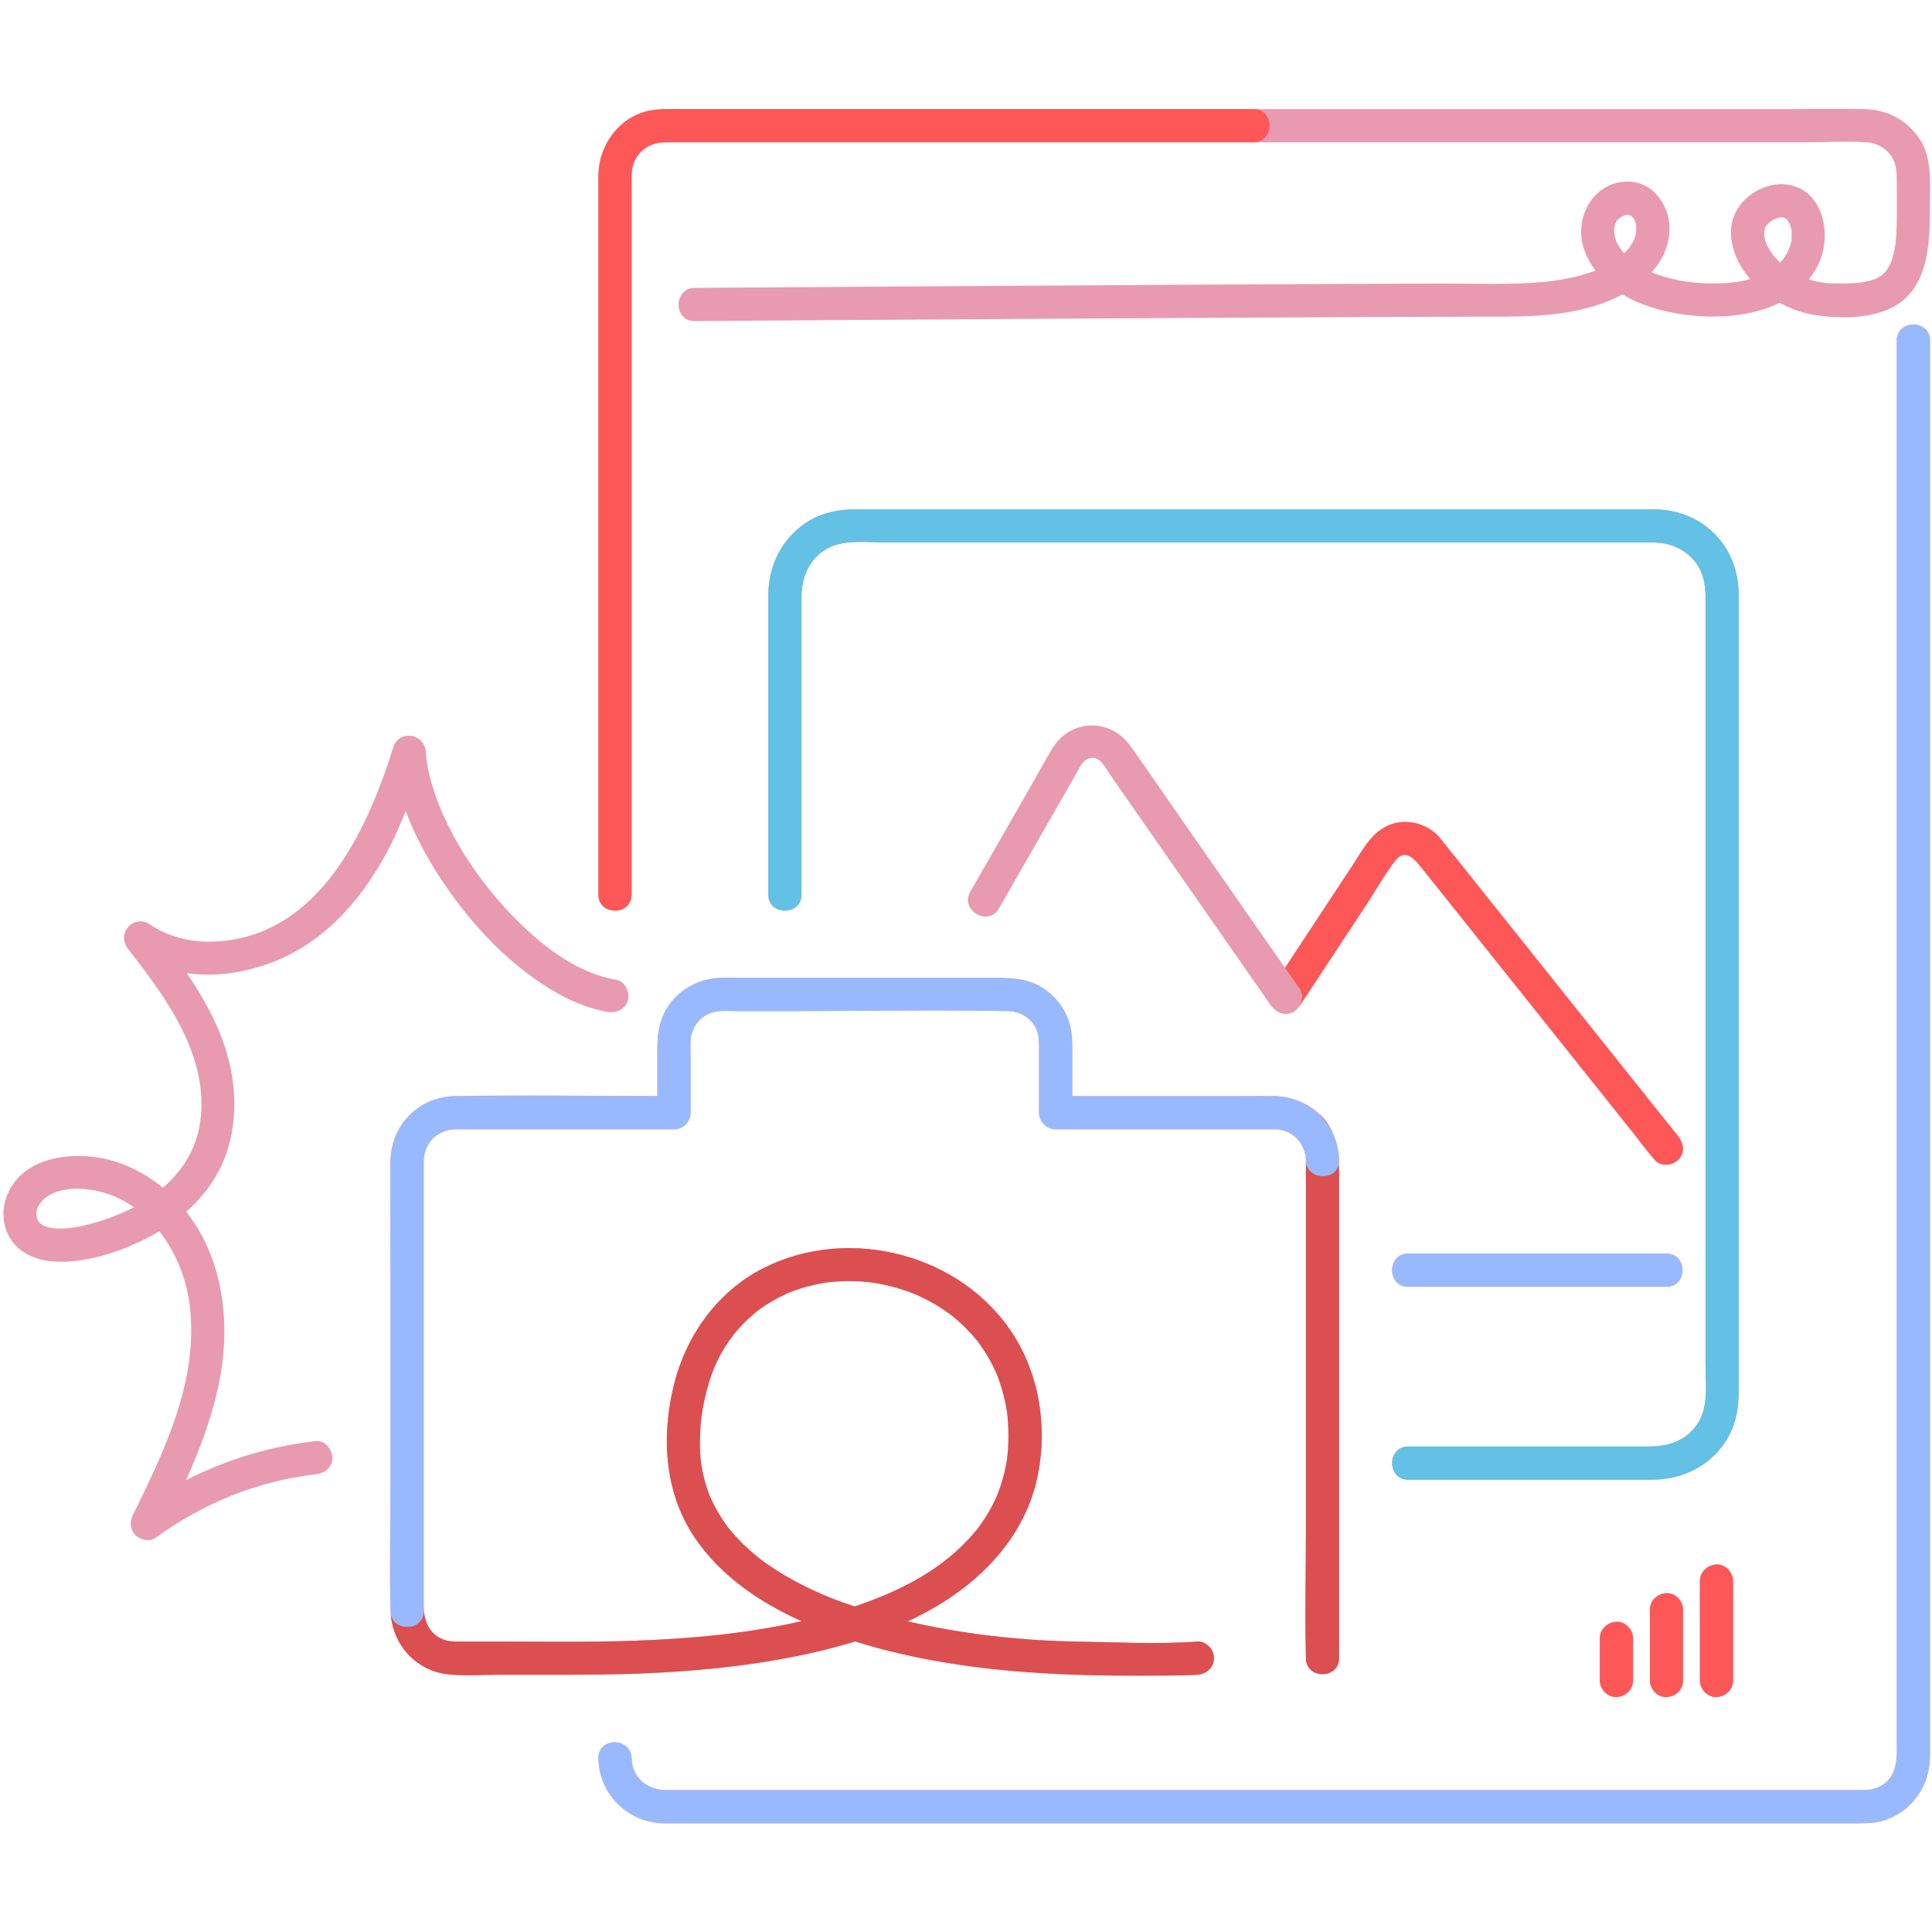 <svg xmlns="http://www.w3.org/2000/svg" xmlns:xlink="http://www.w3.org/1999/xlink" width="1080" viewBox="0 0 810 810" height="1080" preserveAspectRatio="xMidYMid meet"><defs><clipPath id="2e4f182f6f"><path d="M 1 45.559 L 810 45.559 L 810 764.809 L 1 764.809 Z M 1 45.559 " clip-rule="nonzero"></path></clipPath><clipPath id="fc08882813"><path d="M 163 136 L 810 136 L 810 764.809 L 163 764.809 Z M 163 136 " clip-rule="nonzero"></path></clipPath><clipPath id="69ea725a4e"><path d="M 250 45.559 L 727 45.559 L 727 712 L 250 712 Z M 250 45.559 " clip-rule="nonzero"></path></clipPath></defs><g clip-path="url(#2e4f182f6f)"><path fill="#e89ab0" d="M 358.488 688.176 C 370.852 692.066 383.535 694.926 396.336 697.051 C 427.09 702.152 458.059 702.777 489.172 702.484 C 493.441 702.441 497.738 702.457 502 702.148 C 505.75 701.875 508.957 699.145 508.957 695.188 C 508.957 691.637 505.766 687.957 502 688.23 C 485.117 689.461 467.961 688.477 451.07 688.23 C 442.527 688.105 433.996 687.617 425.484 686.852 C 421.785 686.516 418.086 686.129 414.398 685.688 C 413.363 685.566 412.328 685.438 411.293 685.305 C 410.836 685.246 410.383 685.188 409.926 685.129 C 407.562 684.801 405.203 684.457 402.848 684.086 C 395.367 682.906 387.93 681.477 380.555 679.762 C 387.418 676.566 394.02 672.875 400.207 668.547 C 416.484 657.156 429.484 641.352 434.352 621.797 C 439.465 601.254 436.496 578.109 425.184 560.094 C 403.668 525.82 356.207 513.512 320.289 531.547 C 300.961 541.25 287.746 559.727 282.562 580.492 C 277.207 601.961 278.5 625.488 291.02 644.285 C 301.844 660.539 318.461 671.797 336.066 679.695 C 313.098 684.93 289.379 687.07 265.914 687.883 C 245.875 688.574 225.777 688.23 205.727 688.23 C 201.805 688.23 197.883 688.23 193.961 688.23 C 191.234 688.23 188.539 688.398 185.941 687.41 C 179.797 685.07 177.648 679.355 177.648 673.301 C 177.648 660.062 177.648 646.824 177.648 633.586 C 177.648 613.926 177.648 594.266 177.648 574.605 C 177.648 566.656 177.648 558.707 177.648 550.758 C 177.648 530.676 177.648 510.598 177.648 490.516 C 177.648 489.188 177.625 487.855 177.648 486.527 C 177.664 485.621 177.781 484.762 177.945 483.93 C 178.02 483.578 178.137 483.242 178.238 482.898 C 178.363 482.457 178.492 482.02 178.664 481.598 C 178.805 481.246 178.973 480.914 179.141 480.578 C 179.379 480.105 179.641 479.652 179.934 479.211 C 180.027 479.066 180.129 478.922 180.23 478.781 C 180.547 478.34 180.93 477.953 181.293 477.555 C 183.816 474.98 187.434 473.492 191.5 473.477 C 192.941 473.469 194.387 473.477 195.828 473.477 C 200.555 473.473 205.281 473.477 210.008 473.477 C 210.203 473.477 210.395 473.477 210.59 473.477 C 230.422 473.477 250.254 473.477 270.09 473.477 C 273.719 473.477 277.348 473.477 280.977 473.477 C 281.508 473.477 282.039 473.477 282.566 473.477 C 286.328 473.477 289.527 470.289 289.527 466.52 C 289.527 459.043 289.527 451.57 289.527 444.098 C 289.527 441.363 289.352 438.562 289.551 435.832 C 289.906 430.906 293.203 426.488 297.816 424.73 C 301.305 423.402 305.688 423.906 309.371 423.906 C 316.305 423.906 323.238 423.906 330.172 423.906 C 360.965 423.906 391.82 423.316 422.609 423.906 C 427.531 424.004 431.934 426.484 434.23 430.949 C 435.906 434.207 435.629 437.738 435.629 441.312 C 435.629 449.715 435.629 458.117 435.629 466.52 C 435.629 470.277 438.816 473.477 442.586 473.477 C 465.273 473.477 487.965 473.477 510.652 473.477 C 517.602 473.477 524.547 473.477 531.492 473.477 C 531.754 473.477 532.031 473.469 532.301 473.465 C 533.07 473.473 533.844 473.461 534.613 473.477 C 538.188 473.547 541.344 474.973 543.645 477.262 C 543.684 477.301 543.723 477.34 543.758 477.379 C 544.23 477.859 544.648 478.395 545.043 478.945 C 545.148 479.098 545.266 479.246 545.363 479.402 C 545.664 479.875 545.922 480.371 546.164 480.879 C 546.277 481.121 546.406 481.352 546.508 481.602 C 546.719 482.129 546.871 482.676 547.02 483.23 C 547.078 483.465 547.168 483.688 547.219 483.926 C 547.383 484.738 547.488 485.574 547.504 486.438 C 547.531 487.812 547.504 489.188 547.504 490.559 C 547.504 511.375 547.504 532.191 547.504 553.008 C 547.504 582.73 547.504 612.453 547.504 642.176 C 547.504 659.551 547.043 677 547.504 694.371 C 547.512 694.645 547.504 694.918 547.504 695.188 C 547.504 704.145 561.422 704.156 561.422 695.188 C 561.422 680.211 561.422 665.234 561.422 650.258 C 561.422 620.371 561.422 590.488 561.422 560.605 C 561.422 537.969 561.422 515.332 561.422 492.695 C 561.422 491.082 561.379 489.484 561.305 487.902 C 561.391 487.422 561.434 486.91 561.422 486.363 C 561.324 482.254 560.344 478.422 558.699 474.992 C 557.484 472.18 555.773 469.52 553.246 467.102 C 550.781 464.742 548.125 463.129 545.34 462 C 541.973 460.5 538.246 459.625 534.285 459.559 C 533.215 459.543 532.148 459.555 531.082 459.547 C 529.004 459.5 526.91 459.512 524.809 459.535 C 522.707 459.547 520.609 459.559 518.512 459.559 C 498.57 459.559 478.633 459.559 458.691 459.559 C 455.645 459.559 452.594 459.559 449.543 459.559 C 449.543 454.016 449.543 448.473 449.543 442.93 C 449.543 439.301 449.68 435.695 449.094 432.098 C 447.836 424.383 442.805 417.344 436.008 413.5 C 430.109 410.164 423.906 409.992 417.418 409.992 C 410.336 409.992 403.25 409.992 396.164 409.992 C 376.008 409.992 355.848 409.992 335.688 409.992 C 327.652 409.992 319.621 409.992 311.586 409.992 C 307.914 409.992 304.168 409.785 300.504 410.082 C 291.555 410.812 283.188 415.938 278.906 423.926 C 276.195 428.984 275.609 434.293 275.609 439.887 C 275.609 446.438 275.609 452.984 275.609 459.535 C 247.281 459.461 218.914 459.004 190.598 459.562 C 176.512 459.84 165.293 470.375 163.895 484.121 C 163.891 484.156 163.891 484.191 163.887 484.223 C 163.812 484.965 163.75 485.707 163.734 486.469 C 163.691 488.715 163.711 490.969 163.723 493.219 C 163.668 508.098 163.734 522.973 163.734 537.848 C 163.734 540.402 163.734 542.957 163.734 545.508 C 163.734 571.207 163.734 596.906 163.734 622.605 C 163.734 639.898 163.27 657.262 163.734 674.547 C 163.734 674.652 163.734 674.758 163.734 674.863 C 163.734 675.023 163.734 675.184 163.734 675.344 C 163.734 675.539 163.773 675.703 163.789 675.883 C 164.367 689.25 174.176 700.391 187.688 701.945 C 194.664 702.746 201.957 702.148 208.957 702.148 C 219.062 702.148 229.164 702.148 239.27 702.148 C 268.758 702.148 298.262 700.84 327.34 695.602 C 337.711 693.734 348.223 691.348 358.488 688.176 Z M 409.965 685.133 C 409.957 685.133 409.953 685.129 409.945 685.129 C 411.188 685.293 410.293 685.18 409.965 685.133 Z M 422.262 611.324 C 422.344 610.668 422.305 611 422.262 611.324 Z M 335.574 664.113 C 331.285 661.898 327.102 659.461 323.102 656.758 C 322.285 656.203 321.473 655.637 320.668 655.062 C 320.191 654.719 319.719 654.367 319.242 654.02 C 319.172 653.969 318.875 653.738 318.629 653.551 C 316.855 652.152 315.129 650.699 313.465 649.172 C 311.773 647.621 310.148 646.004 308.598 644.312 C 307.957 643.613 307.332 642.898 306.719 642.176 C 306.352 641.742 305.992 641.305 305.633 640.863 C 305.398 640.582 305.273 640.434 305.191 640.336 C 305.199 640.336 305.156 640.27 304.988 640.035 C 302.422 636.516 300.148 632.816 298.312 628.863 C 298.148 628.508 297.992 628.148 297.832 627.789 C 297.73 627.535 297.488 626.957 297.441 626.832 C 297.039 625.742 296.633 624.656 296.277 623.551 C 295.551 621.293 294.953 618.996 294.484 616.672 C 294.27 615.605 294.094 614.535 293.934 613.461 C 293.914 613.184 293.723 611.523 293.695 611.203 C 293.473 608.621 293.398 606.027 293.457 603.438 C 293.602 596.961 294.117 592.422 295.484 586.301 C 297.766 576.082 300.992 568.219 307.445 559.715 C 307.641 559.473 308.02 558.992 308.082 558.918 C 308.469 558.461 308.848 558 309.238 557.547 C 309.887 556.805 310.555 556.074 311.234 555.363 C 312.984 553.531 314.855 551.852 316.785 550.215 C 316.926 550.098 317.074 549.98 317.223 549.863 C 317.387 549.738 317.984 549.273 318.102 549.188 C 319.031 548.523 319.961 547.863 320.918 547.238 C 322.82 545.996 324.785 544.855 326.809 543.816 C 327.812 543.301 328.836 542.82 329.863 542.348 C 330.289 542.152 330.484 542.059 330.566 542.016 C 330.652 541.988 330.859 541.914 331.324 541.738 C 333.609 540.867 335.922 540.086 338.281 539.438 C 340.277 538.895 342.297 538.434 344.332 538.062 C 344.891 537.961 345.445 537.871 346.004 537.777 C 346.023 537.773 346.441 537.715 346.758 537.668 C 347.078 537.629 347.496 537.574 347.516 537.574 C 348.266 537.492 349.016 537.414 349.77 537.355 C 354.297 536.984 358.855 537.02 363.375 537.449 C 363.695 537.477 365.105 537.645 365.418 537.676 C 366.379 537.812 367.34 537.961 368.293 538.137 C 370.539 538.547 372.762 539.055 374.965 539.656 C 376.98 540.207 378.977 540.84 380.945 541.555 C 381.906 541.902 382.859 542.277 383.805 542.66 C 384.086 542.781 384.477 542.945 384.574 542.992 C 385.266 543.309 385.961 543.625 386.645 543.957 C 390.59 545.867 394.371 548.121 397.914 550.699 C 398.234 550.934 398.551 551.172 398.863 551.41 C 399.07 551.574 399.582 551.98 399.684 552.062 C 400.488 552.742 401.297 553.414 402.082 554.117 C 403.875 555.723 405.582 557.418 407.195 559.203 C 407.844 559.922 408.48 560.652 409.098 561.395 C 409.363 561.719 409.621 562.043 409.883 562.367 C 410.047 562.586 410.453 563.113 410.523 563.211 C 411.895 565.141 413.207 567.098 414.395 569.148 C 415.605 571.238 416.688 573.395 417.676 575.598 C 417.695 575.645 417.73 575.727 417.77 575.816 C 417.977 576.324 418.18 576.836 418.371 577.348 C 418.891 578.711 419.363 580.09 419.789 581.484 C 420.484 583.734 421.062 586.02 421.527 588.328 C 422.211 591.707 422.227 591.812 422.508 595.09 C 422.934 600.078 422.91 605.117 422.398 610.098 C 422.348 610.57 422.293 611.039 422.234 611.508 C 422.23 611.535 422.227 611.566 422.223 611.586 C 422.051 612.684 421.871 613.781 421.652 614.871 C 421.227 617.023 420.695 619.16 420.062 621.262 C 419.48 623.191 418.801 625.09 418.047 626.961 C 417.93 627.207 417.379 628.48 417.254 628.754 C 416.707 629.906 416.133 631.047 415.523 632.168 C 414.555 633.945 413.508 635.68 412.387 637.363 C 411.77 638.297 411.117 639.203 410.465 640.109 C 410.387 640.215 410.027 640.684 409.859 640.902 C 409.613 641.211 409.371 641.523 409.117 641.828 C 396.066 657.676 377.676 667.039 358.285 673.512 C 354.633 672.289 351 670.996 347.422 669.562 C 347.145 669.449 345.566 668.793 345.32 668.695 C 344.285 668.25 343.25 667.797 342.227 667.332 C 339.984 666.312 337.766 665.242 335.574 664.113 Z M 809.145 142.789 C 809.145 143.969 809.145 145.148 809.145 146.328 C 809.145 155.492 809.145 164.656 809.145 173.816 C 809.145 190.449 809.145 207.082 809.145 223.715 C 809.145 245.992 809.145 268.266 809.145 290.543 C 809.145 316.348 809.145 342.152 809.145 367.957 C 809.145 395.445 809.145 422.934 809.145 450.422 C 809.145 477.777 809.145 505.133 809.145 532.492 C 809.145 557.559 809.145 582.621 809.145 607.688 C 809.145 628.652 809.145 649.617 809.145 670.582 C 809.145 685.566 809.145 700.551 809.145 715.535 C 809.145 722.484 809.18 729.434 809.145 736.383 C 809.082 748.258 802.258 758.625 791.031 762.824 C 787.016 764.328 782.883 764.414 778.695 764.414 C 768.609 764.414 758.523 764.414 748.438 764.414 C 730.027 764.414 711.617 764.414 693.203 764.414 C 669.125 764.414 645.043 764.414 620.961 764.414 C 593.891 764.414 566.82 764.414 539.746 764.414 C 512.25 764.414 484.754 764.414 457.258 764.414 C 432.25 764.414 407.246 764.414 382.238 764.414 C 362.285 764.414 342.332 764.414 322.379 764.414 C 310.156 764.414 297.934 764.414 285.707 764.414 C 283.328 764.414 280.949 764.434 278.57 764.414 C 263.34 764.293 251.242 752.43 250.891 737.191 C 250.684 728.219 264.598 728.25 264.805 737.191 C 264.992 745.293 271.355 750.469 279.133 750.496 C 287.176 750.527 295.219 750.496 303.262 750.496 C 320.043 750.496 336.82 750.496 353.598 750.496 C 376.504 750.496 399.406 750.496 422.312 750.496 C 448.613 750.496 474.918 750.496 501.223 750.496 C 528.656 750.496 556.094 750.496 583.531 750.496 C 609.047 750.496 634.559 750.496 660.07 750.496 C 681.469 750.496 702.863 750.496 724.262 750.496 C 738.586 750.496 752.91 750.496 767.234 750.496 C 771.035 750.496 774.836 750.496 778.637 750.496 C 781.617 750.496 784.52 750.641 787.324 749.398 C 796.473 745.34 795.227 735.691 795.227 727.496 C 795.227 715.812 795.227 704.133 795.227 692.449 C 795.227 674.023 795.227 655.602 795.227 637.176 C 795.227 613.887 795.227 590.598 795.227 567.309 C 795.227 541.031 795.227 514.758 795.227 488.48 C 795.227 461.094 795.227 433.711 795.227 406.324 C 795.227 379.707 795.227 353.09 795.227 326.473 C 795.227 302.504 795.227 278.531 795.227 254.562 C 795.227 235.113 795.227 215.668 795.227 196.223 C 795.227 183.176 795.227 170.133 795.227 157.086 C 795.227 152.32 795.227 147.555 795.227 142.789 C 795.227 133.82 809.145 133.836 809.145 142.789 Z M 677.336 93.527 C 677.312 93.582 677.242 93.699 677.195 93.793 C 677.195 93.793 677.195 93.789 677.195 93.785 C 677.242 93.699 677.289 93.613 677.336 93.527 Z M 804.281 57.48 C 799.004 50.035 790.762 45.891 781.672 45.738 C 771.027 45.562 760.363 45.738 749.719 45.738 C 725.168 45.738 700.613 45.738 676.062 45.738 C 643.172 45.738 610.277 45.738 577.387 45.738 C 560.105 45.738 542.82 45.738 525.539 45.738 C 514.914 45.738 504.293 45.738 493.668 45.738 C 486.133 45.738 478.598 45.738 471.066 45.738 C 454.332 45.738 437.602 45.738 420.871 45.738 C 405.344 45.738 389.812 45.738 374.285 45.738 C 362.895 45.738 351.5 45.738 340.109 45.738 C 328.211 45.738 316.309 45.738 304.41 45.738 C 298.09 45.738 291.766 45.738 285.445 45.738 C 282.918 45.738 280.359 45.68 277.816 45.781 C 277.41 45.797 277.012 45.816 276.609 45.844 C 275.996 45.883 275.391 45.949 274.781 46.02 C 274.641 46.035 274.5 46.039 274.359 46.059 C 274.227 46.078 274.102 46.109 273.969 46.133 C 273.484 46.199 272.996 46.238 272.52 46.332 C 266.457 47.527 261.449 50.715 257.773 55.055 C 257.613 55.25 257.453 55.445 257.297 55.641 C 257.066 55.93 256.828 56.211 256.609 56.508 C 253.105 61.121 251.004 66.848 250.887 72.965 C 250.883 73.363 250.887 73.762 250.887 74.16 C 250.891 74.797 250.887 75.438 250.887 76.074 C 250.887 83.465 250.887 90.855 250.887 98.246 C 250.887 102.305 250.887 106.367 250.887 110.426 C 250.887 133.988 250.887 157.551 250.887 181.109 C 250.887 182.566 250.887 184.023 250.887 185.48 C 250.887 211.398 250.887 237.316 250.887 263.234 C 250.887 272.184 250.887 281.133 250.887 290.082 C 250.887 305.039 250.887 319.996 250.887 334.953 C 250.887 344.73 250.887 354.508 250.887 364.285 C 250.887 367.301 250.887 370.32 250.887 373.336 C 250.887 373.918 250.887 374.496 250.887 375.078 C 250.887 384.031 264.805 384.047 264.805 375.078 C 264.805 366.305 264.805 357.535 264.805 348.766 C 264.805 344.406 264.805 340.047 264.805 335.688 C 264.805 318.57 264.805 301.457 264.805 284.34 C 264.805 271.395 264.805 258.449 264.805 245.5 C 264.805 231.41 264.805 217.316 264.805 203.227 C 264.805 184.418 264.805 165.605 264.805 146.797 C 264.805 140.512 264.805 134.227 264.805 127.945 C 264.805 112.176 264.805 96.406 264.805 80.637 C 264.805 80.402 264.805 80.168 264.805 79.938 C 264.805 77.789 264.77 75.633 264.805 73.484 C 264.895 71.797 265.109 70.133 265.609 68.562 C 265.633 68.492 265.656 68.422 265.68 68.355 C 265.844 67.918 266.004 67.488 266.211 67.078 C 267.547 64.414 269.762 62.305 272.465 61.023 C 275.344 59.805 278.605 59.656 281.984 59.656 C 296.148 59.656 310.312 59.656 324.473 59.656 C 324.699 59.656 324.926 59.656 325.152 59.656 C 350.695 59.656 376.238 59.656 401.781 59.656 C 402.027 59.656 402.273 59.656 402.52 59.656 C 428.125 59.656 453.73 59.656 479.332 59.656 C 485.707 59.656 492.082 59.656 498.457 59.656 C 506.781 59.656 515.105 59.656 523.43 59.656 C 524.133 59.656 524.836 59.656 525.539 59.656 C 550.391 59.656 575.246 59.656 600.098 59.656 C 630.496 59.656 660.891 59.656 691.289 59.656 C 713.172 59.656 735.051 59.656 756.934 59.656 C 765.508 59.656 774.309 59.074 782.875 59.676 C 787.141 59.977 791.059 62.363 793.258 65.992 C 795.145 69.105 795.227 72.32 795.227 75.855 C 795.227 82.246 795.355 88.656 795.191 95.043 C 795.059 100.238 794.621 104.785 792.891 109.727 C 792.859 109.82 792.738 110.121 792.68 110.281 C 792.559 110.547 792.441 110.816 792.305 111.066 C 791.895 111.828 791.453 112.555 790.98 113.27 C 790.801 113.48 790.289 114.141 790.062 114.375 C 789.809 114.633 789.531 114.871 789.277 115.129 C 789.195 115.215 789.156 115.258 789.109 115.312 C 789.07 115.34 789.055 115.348 789.004 115.379 C 788.25 115.887 787.48 116.32 786.684 116.754 C 786.605 116.797 786.477 116.855 786.363 116.91 C 786.172 116.984 785.98 117.066 785.789 117.125 C 783.996 117.695 782.195 118.137 780.34 118.43 C 780.035 118.457 778.914 118.59 778.602 118.617 C 777.566 118.703 776.531 118.758 775.496 118.797 C 773.125 118.891 770.75 118.887 768.375 118.84 C 764.91 118.77 761.562 118.18 758.398 117.152 C 760.273 114.773 761.895 112.113 763.125 109.055 C 767.684 97.695 764.34 80.535 750.586 77.594 C 742.152 75.793 732.582 80.566 728.301 87.902 C 722.902 97.152 726.664 108.062 732.809 115.852 C 733.117 116.242 733.477 116.602 733.801 116.98 C 729.125 118.305 725.008 118.754 720.094 118.816 C 714.176 118.895 708.234 118.488 702.445 117.234 C 698.766 116.438 695.504 115.469 692.469 114.164 C 696.605 109.578 699.438 104 699.918 97.344 C 700.66 87.094 693.609 76.25 682.609 76.121 C 667.949 75.953 659.621 91.605 664.109 104.496 C 665.273 107.844 666.934 110.801 668.926 113.457 C 666.781 114.242 664.613 114.941 662.406 115.535 C 657.395 116.875 652.277 117.738 647.113 118.211 C 632.602 119.543 617.758 118.836 603.188 118.883 C 567.914 118.996 532.641 119.184 497.363 119.383 C 458.805 119.598 420.242 119.84 381.68 120.086 C 355.312 120.258 328.941 120.434 302.574 120.613 C 298.793 120.641 295.012 120.668 291.23 120.691 C 282.277 120.754 282.258 134.672 291.23 134.609 C 307.438 134.496 323.645 134.387 339.852 134.277 C 376.727 134.031 413.602 133.793 450.48 133.57 C 490.406 133.332 530.336 133.102 570.266 132.926 C 585.867 132.855 601.473 132.793 617.074 132.762 C 635.391 132.719 654.312 133.469 671.812 127.176 C 674.648 126.156 677.488 124.906 680.227 123.441 C 689.848 129.207 701.859 131.84 712.582 132.535 C 723.672 133.254 736.051 131.953 746.105 126.953 C 750.801 129.535 755.934 131.332 761.148 132.117 C 770.395 133.508 781.703 133.59 790.543 130.152 C 809.395 122.816 809.145 101.262 809.145 84.141 C 809.145 74.898 809.941 65.461 804.281 57.48 Z M 685.402 92.5 C 685.84 93.227 685.621 93.062 685.402 92.5 Z M 685.93 97.676 C 685.785 98.25 685.66 98.824 685.48 99.391 C 685.336 99.859 685.133 100.309 684.996 100.777 C 685.609 98.711 685.07 100.57 684.738 101.207 C 684.285 102.062 683.762 102.867 683.215 103.664 C 683.074 103.828 682.508 104.57 682.301 104.805 C 681.863 105.289 681.395 105.746 680.93 106.199 C 680.598 105.809 680.125 105.242 680.035 105.16 C 679.738 104.746 679.434 104.332 679.16 103.898 C 678.711 103.195 678.336 102.465 677.934 101.738 C 677.801 101.496 677.719 101.367 677.66 101.281 C 677.637 101.172 677.594 101.02 677.527 100.797 C 677.359 100.219 677.156 99.652 677.012 99.07 C 676.852 98.438 676.746 96.199 676.801 98.371 C 676.789 97.816 676.711 97.266 676.707 96.711 C 676.703 95.781 677.023 94.406 676.625 96.16 C 676.77 95.527 676.887 94.895 677.043 94.266 C 677.09 94.07 677.145 93.93 677.195 93.793 C 677.137 93.902 677.105 93.977 677.004 94.141 C 677.074 94.027 677.133 93.906 677.195 93.785 C 677.336 93.422 677.438 93.297 677.336 93.527 C 677.492 93.23 677.652 92.938 677.809 92.652 C 677.898 92.492 677.945 92.395 677.988 92.297 C 678.051 92.254 678.113 92.215 678.219 92.125 C 678.594 91.805 678.992 91.438 679.332 91.078 C 679.105 91.316 678.969 91.457 678.863 91.562 C 679.062 91.375 679.395 91.094 679.691 90.934 C 680.012 90.766 680.75 90.473 680.906 90.398 C 681.207 90.305 681.508 90.211 681.809 90.113 C 681.758 90.102 681.703 90.094 681.664 90.066 C 681.703 90.094 681.773 90.098 681.848 90.102 C 681.895 90.09 681.941 90.074 681.988 90.059 C 682.156 90 682.289 89.965 682.383 89.941 C 682.414 89.957 682.414 89.961 682.453 89.977 C 682.469 89.984 682.5 89.992 682.52 90 C 682.465 90.031 682.387 90.059 682.297 90.086 C 682.43 90.07 682.551 90.059 682.664 90.051 C 682.91 90.137 683.172 90.211 683.43 90.266 C 683.598 90.355 683.762 90.457 683.918 90.57 C 683.812 90.484 683.727 90.395 683.66 90.316 C 683.668 90.32 683.684 90.324 683.691 90.324 C 683.723 90.328 683.727 90.328 683.754 90.332 C 683.82 90.398 683.898 90.488 684.004 90.613 C 684.012 90.617 684.02 90.629 684.023 90.637 C 684.113 90.695 684.203 90.77 684.297 90.801 C 684.219 90.773 684.137 90.73 684.062 90.68 C 684.258 90.914 684.52 91.223 684.773 91.43 C 684.945 91.766 685.164 92.113 685.359 92.43 C 685.379 92.457 685.375 92.457 685.391 92.48 C 685.516 92.852 685.664 93.219 685.766 93.59 C 685.859 93.938 685.906 94.344 686.012 94.703 C 685.988 95.637 685.965 96.586 685.957 97.523 C 685.945 97.582 685.945 97.605 685.93 97.676 Z M 685.977 97.441 C 686.02 96.766 686.121 96.738 685.977 97.441 Z M 750.969 101.41 C 750.816 101.996 750.684 102.582 750.504 103.164 C 750.41 103.465 749.91 104.656 749.887 104.777 C 749.641 105.289 749.398 105.801 749.117 106.293 C 748.785 106.871 748.422 107.43 748.051 107.988 C 747.844 108.305 747.758 108.453 747.711 108.543 C 747.633 108.609 747.5 108.738 747.223 109.043 C 746.914 109.375 746.594 109.688 746.277 110.008 C 745.332 109.117 744.422 108.18 743.574 107.164 C 742.918 106.375 741.602 104.348 740.75 102.637 C 740.711 102.559 740.609 102.32 740.539 102.16 C 740.422 101.859 740.305 101.559 740.215 101.254 C 740.07 100.75 739.945 100.234 739.797 99.734 C 739.738 99.512 739.695 99.281 739.652 99.055 C 739.605 98.391 739.617 97.734 739.645 97.074 C 739.711 96.871 739.863 95.98 739.965 95.609 C 739.977 95.559 739.98 95.547 739.988 95.504 C 740.008 95.473 740.016 95.473 740.039 95.43 C 740.23 95.102 740.422 94.777 740.621 94.453 C 740.531 94.684 741.5 93.559 741.992 93.062 C 742.027 93.098 743.34 92.215 743.648 92.051 C 743.68 92.035 744.488 91.676 744.84 91.508 C 744.906 91.484 744.961 91.469 744.984 91.461 C 745.418 91.367 745.902 91.258 746.344 91.125 C 746.555 91.109 746.77 91.098 746.977 91.098 C 747.109 91.098 747.176 91.094 747.273 91.094 C 747.371 91.102 747.461 91.141 747.551 91.168 C 747.66 91.145 747.953 91.195 748.254 91.379 C 748.344 91.406 748.43 91.453 748.523 91.465 C 748.445 91.457 748.398 91.445 748.332 91.434 C 748.391 91.477 748.453 91.512 748.512 91.566 C 748.773 91.805 748.887 91.895 748.957 91.934 C 749.145 92.168 749.375 92.418 749.605 92.625 C 749.68 92.73 749.758 92.836 749.816 92.949 C 750.02 93.332 750.23 93.75 750.457 94.137 C 750.543 94.367 750.633 94.594 750.691 94.828 C 750.844 95.391 750.984 95.957 751.121 96.523 C 751.148 96.637 751.16 96.754 751.18 96.867 C 751.113 98.164 751.207 99.465 751.121 100.77 C 751.086 100.934 751.043 101.129 750.969 101.41 Z M 751.137 100.699 C 751.18 100.316 751.227 100.258 751.137 100.699 Z M 684.062 90.68 C 684.012 90.645 683.965 90.609 683.918 90.57 C 683.953 90.594 683.992 90.609 684.027 90.633 C 684.035 90.645 684.051 90.664 684.062 90.68 Z M 747.551 91.168 C 747.789 91.238 748.023 91.301 748.254 91.375 C 748.281 91.395 748.305 91.418 748.332 91.434 C 747.59 91.324 747.422 91.195 747.551 91.168 Z M 682.297 90.082 C 682.145 90.129 681.965 90.148 681.809 90.113 C 681.82 90.109 681.836 90.105 681.848 90.102 C 681.977 90.109 682.129 90.102 682.297 90.082 Z M 728.961 583.617 C 728.961 590.852 727.562 598 723.57 604.176 C 716.578 615 705.016 620.371 692.359 620.371 C 673.586 620.371 654.809 620.371 636.031 620.371 C 620.816 620.371 605.602 620.371 590.383 620.371 C 581.414 620.371 581.43 606.457 590.383 606.457 C 594.625 606.457 598.867 606.457 603.109 606.457 C 624.73 606.457 646.352 606.457 667.977 606.457 C 675.727 606.457 683.48 606.457 691.23 606.457 C 700 606.457 707.973 603.711 712.5 595.582 C 716.27 588.809 715.047 579.359 715.047 571.832 C 715.047 557.527 715.047 543.223 715.047 528.918 C 715.047 508.277 715.047 487.637 715.047 466.996 C 715.047 443.727 715.047 420.457 715.047 397.188 C 715.047 374.941 715.047 352.699 715.047 330.457 C 715.047 312.895 715.047 295.336 715.047 277.773 C 715.047 268.57 715.047 259.367 715.047 250.164 C 715.047 244.312 713.758 238.598 709.559 234.215 C 704.941 229.391 699.137 227.441 692.602 227.441 C 683.578 227.441 674.559 227.441 665.539 227.441 C 648.105 227.441 630.676 227.441 613.242 227.441 C 591.055 227.441 568.871 227.441 546.684 227.441 C 523.512 227.441 500.336 227.441 477.164 227.441 C 456.414 227.441 435.664 227.441 414.914 227.441 C 400.363 227.441 385.809 227.441 371.254 227.441 C 364.203 227.441 355.148 226.273 348.539 229.152 C 339.836 232.941 336.031 241.332 336.031 250.348 C 336.031 256.715 336.031 263.082 336.031 269.449 C 336.031 291.559 336.031 313.672 336.031 335.781 C 336.031 348.883 336.031 361.98 336.031 375.078 C 336.031 384.047 322.117 384.031 322.117 375.078 C 322.117 371.367 322.117 367.66 322.117 363.953 C 322.117 342.852 322.117 321.75 322.117 300.648 C 322.117 283.703 322.117 266.758 322.117 249.812 C 322.117 237.285 327.641 225.812 338.312 218.918 C 344.488 214.926 351.637 213.527 358.871 213.527 C 368.453 213.527 378.035 213.527 387.617 213.527 C 405.773 213.527 423.934 213.527 442.094 213.527 C 464.82 213.527 487.547 213.527 510.27 213.527 C 533.812 213.527 557.355 213.527 580.895 213.527 C 601.434 213.527 621.969 213.527 642.508 213.527 C 656.262 213.527 670.02 213.527 683.773 213.527 C 686.848 213.527 689.926 213.52 693 213.527 C 702.645 213.547 711.863 216.816 718.766 223.723 C 725.672 230.629 728.941 239.848 728.961 249.492 C 728.969 252.566 728.961 255.641 728.961 258.715 C 728.961 272.473 728.961 286.227 728.961 299.98 C 728.961 320.52 728.961 341.055 728.961 361.594 C 728.961 385.137 728.961 408.676 728.961 432.219 C 728.961 454.945 728.961 477.668 728.961 500.395 C 728.961 518.555 728.961 536.715 728.961 554.875 C 728.961 564.453 728.961 574.035 728.961 583.617 Z M 703.598 486.281 C 701.148 488.727 696.102 489.219 693.754 486.281 C 693.617 486.109 693.488 485.926 693.344 485.762 C 690.293 482.371 687.602 478.57 684.758 475.008 C 679.156 467.992 673.559 460.977 667.957 453.961 C 653.672 436.062 639.383 418.16 625.094 400.262 C 615.223 387.898 605.355 375.535 595.488 363.172 C 592.473 359.398 588.789 356.051 585.125 360.664 C 580.852 366.035 577.414 372.367 573.645 378.094 C 564.074 392.617 554.508 407.141 544.941 421.664 C 544.824 421.844 544.684 421.973 544.559 422.137 C 544.383 422.391 544.184 422.625 543.977 422.852 C 543.961 422.871 543.941 422.891 543.926 422.91 C 543.48 423.395 542.996 423.836 542.441 424.16 C 539.289 426.008 535.711 424.93 533.488 422.348 C 533.32 422.156 533.148 421.965 532.996 421.754 C 532.977 421.723 532.945 421.699 532.922 421.664 C 525.891 411.578 518.859 401.492 511.828 391.402 C 500.855 375.66 489.883 359.918 478.91 344.18 C 474.809 338.297 470.711 332.414 466.609 326.531 C 465.027 324.262 463.586 321.598 461.734 319.535 C 459.223 316.742 455.492 317.355 453.449 320.438 C 452.719 321.539 452.117 322.762 451.457 323.914 C 447.547 330.742 443.633 337.57 439.719 344.402 C 432.75 356.566 425.781 368.73 418.809 380.898 C 414.355 388.676 402.336 381.656 406.793 373.875 C 415.277 359.062 423.766 344.254 432.25 329.445 C 435.254 324.199 438.133 318.855 441.273 313.691 C 448.742 301.406 465.398 300.941 473.754 312.52 C 480.086 321.293 486.137 330.285 492.324 339.16 C 507.805 361.367 523.281 383.574 538.762 405.781 C 548.102 391.598 557.445 377.418 566.785 363.238 C 571.27 356.43 575.289 348.195 583.559 345.484 C 590.664 343.156 598.875 345.582 603.672 351.258 C 604.449 352.18 605.18 353.148 605.934 354.09 C 616.625 367.484 627.316 380.879 638.008 394.273 C 652.523 412.461 667.039 430.645 681.559 448.832 C 688.902 458.035 696.25 467.238 703.594 476.441 C 705.949 479.387 706.5 483.375 703.598 486.281 Z M 698.676 525.566 C 707.645 525.566 707.629 539.484 698.676 539.484 C 694.199 539.484 689.723 539.484 685.246 539.484 C 653.625 539.484 622.004 539.484 590.383 539.484 C 581.414 539.484 581.43 525.566 590.383 525.566 C 594.859 525.566 599.336 525.566 603.812 525.566 C 635.434 525.566 667.055 525.566 698.676 525.566 Z M 677.703 679.93 C 681.457 679.762 684.66 683.25 684.66 686.887 C 684.66 687.617 684.66 688.348 684.66 689.078 C 684.66 694.234 684.66 699.391 684.66 704.547 C 684.66 708.449 681.473 711.336 677.703 711.504 C 673.945 711.672 670.742 708.188 670.742 704.547 C 670.742 703.816 670.742 703.09 670.742 702.359 C 670.742 697.203 670.742 692.047 670.742 686.887 C 670.742 682.988 673.93 680.098 677.703 679.93 Z M 698.676 667.93 C 702.434 667.762 705.633 671.246 705.633 674.887 C 705.633 676.113 705.633 677.336 705.633 678.562 C 705.633 687.223 705.633 695.887 705.633 704.547 C 705.633 708.449 702.445 711.336 698.676 711.508 C 694.918 711.676 691.719 708.188 691.719 704.547 C 691.719 703.324 691.719 702.098 691.719 700.871 C 691.719 692.211 691.719 683.547 691.719 674.887 C 691.719 670.984 694.906 668.098 698.676 667.93 Z M 719.652 655.926 C 723.41 655.758 726.609 659.246 726.609 662.883 C 726.609 664.605 726.609 666.328 726.609 668.047 C 726.609 680.215 726.609 692.383 726.609 704.547 C 726.609 708.449 723.422 711.336 719.652 711.508 C 715.895 711.676 712.691 708.188 712.691 704.547 C 712.691 702.828 712.691 701.105 712.691 699.387 C 712.691 687.219 712.691 675.051 712.691 662.887 C 712.691 658.984 715.883 656.094 719.652 655.926 Z M 117.199 402.195 C 138.203 393.121 153.375 374.746 163.535 354.723 C 165.961 349.945 168.098 345.035 170.105 340.07 C 173.785 350.012 178.949 359.477 184.648 368.18 C 195.945 385.434 210.297 401.293 227.578 412.707 C 235.75 418.105 244.988 422.566 254.703 424.219 C 258.406 424.848 262.199 423.238 263.262 419.359 C 264.18 416.02 262.129 411.434 258.402 410.801 C 242.414 408.082 228.516 397.555 216.93 386.023 C 203.672 372.832 192.449 357.059 185.027 339.852 C 183.273 335.785 181.734 331.355 180.566 326.988 C 179.367 322.512 178.766 319.172 178.523 315.215 C 178.051 307.461 167.254 305.676 164.859 313.363 C 153.773 348.93 133.336 392.535 90.457 394.738 C 80.359 395.258 70.766 392.965 62.367 387.25 C 59.535 385.32 55.336 386.441 53.395 389.039 C 51.152 392.039 51.738 395.359 53.938 398.176 C 69.746 418.453 87.504 442.508 84.023 469.801 C 82.527 481.52 76.551 490.848 68.297 497.965 C 60.395 491.484 50.879 486.781 40.867 485.246 C 26.297 483.012 7.891 486.547 2.531 502.32 C 0.066 509.57 1.746 517.93 7.539 523.121 C 12.457 527.531 19.188 529.047 25.645 529.008 C 39.016 528.926 53.316 523.754 64.875 517.32 C 65.516 516.965 66.137 516.562 66.77 516.188 C 73.727 525 78.137 536.094 79.523 547.172 C 83.434 578.438 69.059 607.938 55.711 635.199 C 54.34 638.004 54.504 641.336 56.801 643.633 C 58.828 645.66 62.77 646.516 65.23 644.719 C 84.941 630.332 108.113 620.859 132.418 618.102 C 136.152 617.676 139.375 615.207 139.375 611.141 C 139.375 607.711 136.176 603.758 132.418 604.184 C 113.367 606.348 94.91 611.883 77.977 620.598 C 88.273 597.547 96.301 573.23 93.508 547.754 C 91.918 533.266 87.102 519.477 78.086 508.012 C 84.355 502.484 89.629 495.855 93.051 488.211 C 100.582 471.375 99.406 451.906 92.883 434.93 C 89.18 425.281 84.062 416.449 78.324 408 C 91.34 409.852 105.031 407.453 117.199 402.195 Z M 39.008 512.82 C 33.965 514.184 29.023 515.312 23.789 515.055 C 20.367 514.887 16.188 513.98 15.402 510.262 C 14.469 505.844 18.293 502.055 21.957 500.391 C 26.711 498.227 32.578 498.023 37.676 498.746 C 44.602 499.73 50.773 502.371 56.148 506.121 C 50.703 508.988 44.875 511.23 39.008 512.82 Z M 39.008 512.82 " fill-opacity="1" fill-rule="nonzero"></path></g><path fill="#dc4f50" d="M 561.305 487.898 C 559.984 495.297 547.703 494.758 547.504 486.363 C 547.484 485.535 547.379 484.719 547.219 483.926 C 547.383 484.738 547.488 485.574 547.504 486.441 C 547.531 487.812 547.504 489.188 547.504 490.559 C 547.504 511.375 547.504 532.191 547.504 553.008 C 547.504 582.73 547.504 612.453 547.504 642.176 C 547.504 659.551 547.043 677 547.504 694.371 C 547.512 694.645 547.504 694.918 547.504 695.188 C 547.504 704.145 561.422 704.16 561.422 695.188 C 561.422 680.211 561.422 665.234 561.422 650.258 C 561.422 620.371 561.422 590.488 561.422 560.605 C 561.422 537.969 561.422 515.332 561.422 492.695 C 561.422 491.078 561.379 489.484 561.305 487.898 Z M 558.699 474.992 C 557.484 472.18 555.773 469.52 553.246 467.102 M 508.957 695.188 C 508.957 699.145 505.75 701.875 502 702.148 C 497.738 702.457 493.441 702.441 489.172 702.484 C 458.059 702.777 427.09 702.152 396.336 697.051 C 383.535 694.926 370.852 692.066 358.492 688.176 C 348.223 691.348 337.711 693.734 327.34 695.602 C 298.262 700.836 268.758 702.148 239.27 702.148 C 229.164 702.148 219.062 702.148 208.957 702.148 C 201.957 702.148 194.66 702.746 187.688 701.945 C 174.176 700.391 164.367 689.246 163.789 675.883 C 164.359 684.27 177.648 684.121 177.648 675.344 C 177.648 674.664 177.648 673.984 177.648 673.301 C 177.648 679.355 179.801 685.07 185.941 687.41 C 188.539 688.398 191.234 688.23 193.961 688.23 C 197.883 688.23 201.805 688.23 205.727 688.23 C 225.777 688.23 245.875 688.574 265.914 687.883 C 289.379 687.07 313.098 684.93 336.07 679.695 C 318.465 671.797 301.844 660.539 291.02 644.285 C 278.5 625.488 277.207 601.961 282.566 580.492 C 287.746 559.727 300.961 541.25 320.289 531.547 C 356.207 513.512 403.668 525.82 425.184 560.094 C 436.496 578.113 439.465 601.254 434.352 621.797 C 429.484 641.355 416.484 657.156 400.207 668.547 C 394.02 672.875 387.418 676.566 380.555 679.762 C 387.93 681.477 395.367 682.906 402.848 684.086 C 405.203 684.457 407.562 684.801 409.926 685.129 C 410.383 685.188 410.836 685.246 411.293 685.305 C 412.328 685.438 413.363 685.566 414.398 685.688 C 418.086 686.129 421.785 686.516 425.484 686.852 C 433.996 687.617 442.527 688.105 451.07 688.23 C 467.961 688.477 485.121 689.461 502 688.23 C 505.77 687.957 508.957 691.637 508.957 695.188 Z M 422.262 611.324 C 422.305 611 422.344 610.668 422.262 611.324 Z M 409.117 641.828 C 409.371 641.523 409.617 641.215 409.863 640.906 C 410.031 640.684 410.391 640.219 410.465 640.113 C 411.117 639.203 411.77 638.297 412.387 637.363 C 413.508 635.68 414.555 633.945 415.523 632.168 C 416.133 631.047 416.711 629.91 417.254 628.754 C 417.383 628.48 417.934 627.207 418.051 626.961 C 418.801 625.09 419.48 623.195 420.062 621.266 C 420.695 619.16 421.227 617.027 421.652 614.871 C 421.871 613.781 422.051 612.688 422.227 611.59 C 422.227 611.566 422.234 611.535 422.234 611.508 C 422.293 611.039 422.348 610.57 422.398 610.102 C 422.914 605.121 422.934 600.078 422.508 595.09 C 422.227 591.812 422.211 591.707 421.527 588.328 C 421.062 586.023 420.484 583.738 419.793 581.488 C 419.363 580.094 418.891 578.711 418.371 577.348 C 418.18 576.836 417.977 576.324 417.77 575.816 C 417.73 575.73 417.695 575.648 417.676 575.598 C 416.688 573.395 415.605 571.242 414.395 569.152 C 413.211 567.102 411.895 565.141 410.523 563.215 C 410.453 563.113 410.047 562.59 409.883 562.371 C 409.621 562.043 409.363 561.719 409.098 561.398 C 408.48 560.652 407.844 559.922 407.195 559.203 C 405.582 557.422 403.875 555.723 402.082 554.121 C 401.297 553.414 400.488 552.742 399.684 552.066 C 399.582 551.98 399.07 551.578 398.867 551.41 C 398.551 551.172 398.234 550.934 397.914 550.703 C 394.371 548.121 390.59 545.871 386.645 543.957 C 385.961 543.625 385.266 543.312 384.574 542.992 C 384.477 542.945 384.086 542.781 383.805 542.66 C 382.859 542.277 381.906 541.902 380.945 541.555 C 378.977 540.844 376.98 540.211 374.965 539.656 C 372.766 539.055 370.539 538.547 368.293 538.137 C 367.34 537.961 366.379 537.812 365.418 537.676 C 365.105 537.648 363.695 537.48 363.375 537.449 C 358.855 537.023 354.297 536.984 349.77 537.355 C 349.016 537.418 348.266 537.496 347.516 537.574 C 347.496 537.574 347.078 537.629 346.762 537.668 C 346.441 537.715 346.023 537.777 346.004 537.781 C 345.445 537.875 344.891 537.965 344.332 538.066 C 342.297 538.438 340.277 538.895 338.281 539.441 C 335.922 540.086 333.609 540.867 331.324 541.738 C 330.863 541.918 330.652 541.992 330.566 542.016 C 330.484 542.062 330.289 542.152 329.863 542.348 C 328.836 542.82 327.812 543.305 326.809 543.82 C 324.785 544.855 322.82 545.996 320.918 547.238 C 319.961 547.863 319.031 548.523 318.102 549.191 C 317.988 549.273 317.387 549.742 317.223 549.867 C 317.074 549.984 316.93 550.098 316.785 550.219 C 314.855 551.852 312.984 553.535 311.234 555.363 C 310.555 556.078 309.891 556.805 309.242 557.551 C 308.848 558 308.469 558.461 308.082 558.918 C 308.02 558.992 307.641 559.473 307.445 559.719 C 300.992 568.219 297.766 576.082 295.484 586.301 C 294.121 592.422 293.602 596.961 293.457 603.438 C 293.398 606.031 293.473 608.625 293.695 611.207 C 293.723 611.527 293.918 613.184 293.934 613.461 C 294.094 614.535 294.273 615.609 294.484 616.672 C 294.953 619 295.551 621.297 296.277 623.555 C 296.637 624.656 297.039 625.742 297.441 626.832 C 297.488 626.957 297.73 627.535 297.832 627.793 C 297.992 628.148 298.148 628.508 298.312 628.863 C 300.148 632.816 302.426 636.516 304.988 640.035 C 305.16 640.27 305.199 640.336 305.191 640.336 C 305.273 640.434 305.398 640.582 305.633 640.867 C 305.992 641.305 306.352 641.746 306.719 642.18 C 307.332 642.902 307.957 643.613 308.598 644.312 C 310.148 646.004 311.773 647.625 313.465 649.176 C 315.129 650.699 316.855 652.156 318.629 653.551 C 318.875 653.738 319.172 653.969 319.242 654.02 C 319.719 654.367 320.191 654.719 320.672 655.062 C 321.473 655.641 322.285 656.203 323.102 656.758 C 327.102 659.465 331.285 661.902 335.578 664.113 C 337.766 665.242 339.984 666.316 342.227 667.332 C 343.254 667.801 344.285 668.254 345.32 668.695 C 345.566 668.793 347.145 669.449 347.422 669.562 C 351 671 354.633 672.293 358.289 673.516 C 377.676 667.039 396.066 657.676 409.117 641.828 Z M 409.945 685.129 C 409.953 685.129 409.957 685.133 409.965 685.133 C 410.293 685.18 411.188 685.293 409.945 685.129 Z M 409.945 685.129 " fill-opacity="1" fill-rule="nonzero"></path><path fill="#62c1e4" d="M 728.961 249.488 C 728.969 252.566 728.961 255.641 728.961 258.715 C 728.961 272.469 728.961 286.227 728.961 299.98 C 728.961 320.52 728.961 341.055 728.961 361.594 C 728.961 385.133 728.961 408.676 728.961 432.219 C 728.961 454.941 728.961 477.668 728.961 500.395 C 728.961 518.555 728.961 536.711 728.961 554.871 C 728.961 564.453 728.961 574.035 728.961 583.617 C 728.961 590.852 727.562 597.996 723.57 604.176 C 716.578 615 705.016 620.371 692.359 620.371 C 673.586 620.371 654.809 620.371 636.031 620.371 C 620.816 620.371 605.602 620.371 590.383 620.371 C 581.414 620.371 581.43 606.453 590.383 606.453 C 594.625 606.453 598.867 606.453 603.109 606.453 C 624.73 606.453 646.352 606.453 667.977 606.453 C 675.727 606.453 683.48 606.453 691.23 606.453 C 700 606.453 707.973 603.711 712.5 595.582 C 716.27 588.809 715.047 579.359 715.047 571.832 C 715.047 557.527 715.047 543.223 715.047 528.914 C 715.047 508.277 715.047 487.637 715.047 466.996 C 715.047 443.727 715.047 420.453 715.047 397.184 C 715.047 374.941 715.047 352.699 715.047 330.453 C 715.047 312.895 715.047 295.332 715.047 277.773 C 715.047 268.57 715.047 259.367 715.047 250.164 C 715.047 244.309 713.758 238.598 709.559 234.215 C 704.941 229.391 699.137 227.441 692.602 227.441 C 683.578 227.441 674.559 227.441 665.539 227.441 C 648.105 227.441 630.676 227.441 613.242 227.441 C 591.055 227.441 568.871 227.441 546.684 227.441 C 523.512 227.441 500.336 227.441 477.164 227.441 C 456.414 227.441 435.664 227.441 414.914 227.441 C 400.363 227.441 385.809 227.441 371.254 227.441 C 364.203 227.441 355.148 226.273 348.539 229.152 C 339.836 232.941 336.031 241.332 336.031 250.348 C 336.031 256.715 336.031 263.082 336.031 269.445 C 336.031 291.559 336.031 313.668 336.031 335.781 C 336.031 348.879 336.031 361.977 336.031 375.074 C 336.031 384.043 322.117 384.031 322.117 375.074 C 322.117 371.367 322.117 367.66 322.117 363.953 C 322.117 342.852 322.117 321.75 322.117 300.648 C 322.117 283.703 322.117 266.758 322.117 249.812 C 322.117 237.285 327.641 225.812 338.312 218.918 C 344.488 214.926 351.637 213.527 358.871 213.527 C 368.453 213.527 378.035 213.527 387.617 213.527 C 405.773 213.527 423.934 213.527 442.094 213.527 C 464.82 213.527 487.547 213.527 510.27 213.527 C 533.812 213.527 557.355 213.527 580.895 213.527 C 601.434 213.527 621.969 213.527 642.508 213.527 C 656.262 213.527 670.02 213.527 683.773 213.527 C 686.848 213.527 689.926 213.52 693 213.527 C 702.645 213.547 711.863 216.816 718.766 223.723 C 725.672 230.625 728.941 239.848 728.961 249.488 Z M 728.961 249.488 " fill-opacity="1" fill-rule="nonzero"></path><g clip-path="url(#fc08882813)"><path fill="#99b9ff" d="M 270.09 473.477 C 250.254 473.477 230.422 473.477 210.59 473.477 C 210.395 473.477 210.203 473.477 210.008 473.477 C 205.281 473.477 200.555 473.473 195.828 473.477 C 193.496 473.477 190.949 473.234 188.625 473.566 C 185.09 474.07 182.18 476.062 180.23 478.781 C 180.129 478.922 180.027 479.062 179.934 479.211 C 179.641 479.652 179.383 480.105 179.145 480.578 C 178.977 480.914 178.805 481.246 178.664 481.594 C 178.492 482.02 178.367 482.457 178.238 482.898 C 178.137 483.242 178.02 483.578 177.945 483.93 C 177.777 484.754 177.664 485.594 177.648 486.445 C 177.648 486.473 177.648 486.5 177.648 486.527 C 177.625 487.855 177.648 489.188 177.648 490.516 C 177.648 510.598 177.648 530.676 177.648 550.758 C 177.648 558.707 177.648 566.656 177.648 574.605 C 177.648 594.266 177.648 613.926 177.648 633.586 C 177.648 646.824 177.648 660.062 177.648 673.301 C 177.648 673.98 177.648 674.664 177.648 675.344 C 177.648 684.121 164.359 684.27 163.789 675.883 C 163.773 675.699 163.734 675.535 163.734 675.344 C 163.734 675.184 163.734 675.023 163.734 674.863 C 163.734 674.758 163.734 674.652 163.734 674.547 C 163.27 657.258 163.734 639.895 163.734 622.602 C 163.734 596.906 163.734 571.207 163.734 545.508 C 163.734 542.953 163.734 540.398 163.734 537.848 C 163.734 522.973 163.668 508.094 163.723 493.219 C 163.73 491.137 163.719 489.055 163.734 486.969 C 163.738 486.039 163.793 485.125 163.887 484.223 C 163.891 484.188 163.891 484.152 163.891 484.121 C 165.355 470.16 176.754 459.66 191.148 459.559 C 200.191 459.496 209.238 459.559 218.281 459.559 C 237.391 459.559 256.5 459.559 275.609 459.559 C 275.609 459.551 275.609 459.543 275.609 459.535 C 275.609 452.984 275.609 446.434 275.609 439.887 C 275.609 434.289 276.195 428.984 278.906 423.926 C 283.188 415.934 291.555 410.812 300.504 410.082 C 304.168 409.781 307.914 409.992 311.586 409.992 C 319.621 409.992 327.652 409.992 335.688 409.992 C 355.848 409.992 376.004 409.992 396.164 409.992 C 403.25 409.992 410.336 409.992 417.418 409.992 C 423.906 409.992 430.109 410.164 436.008 413.5 C 442.805 417.344 447.836 424.379 449.094 432.098 C 449.68 435.691 449.543 439.301 449.543 442.93 C 449.543 448.473 449.543 454.016 449.543 459.559 C 452.594 459.559 455.645 459.559 458.691 459.559 C 478.633 459.559 498.57 459.559 518.512 459.559 C 520.609 459.559 522.711 459.543 524.809 459.535 C 526.898 459.523 528.988 459.535 531.082 459.547 C 532.148 459.551 533.219 459.543 534.285 459.559 C 538.246 459.625 541.973 460.496 545.34 462 C 551.211 464.621 555.926 469.203 558.699 474.988 C 560.344 478.418 561.324 482.254 561.422 486.363 C 561.434 486.91 561.391 487.418 561.305 487.898 C 559.984 495.297 547.703 494.758 547.504 486.363 C 547.484 485.531 547.383 484.719 547.219 483.926 C 547.168 483.688 547.078 483.461 547.02 483.227 C 546.875 482.676 546.719 482.125 546.508 481.602 C 546.406 481.352 546.277 481.121 546.164 480.879 C 545.922 480.371 545.664 479.875 545.363 479.402 C 545.266 479.246 545.148 479.098 545.043 478.945 C 544.652 478.387 544.227 477.867 543.758 477.379 C 543.723 477.34 543.684 477.301 543.645 477.262 C 541.781 475.367 539.367 474.008 536.539 473.586 C 535.184 473.379 533.715 473.438 532.301 473.465 C 532.031 473.469 531.754 473.477 531.492 473.477 C 524.547 473.477 517.602 473.477 510.656 473.477 C 487.965 473.477 465.277 473.477 442.586 473.477 C 438.816 473.477 435.629 470.277 435.629 466.516 C 435.629 458.113 435.629 449.711 435.629 441.309 C 435.629 437.734 435.906 434.207 434.23 430.949 C 431.934 426.484 427.531 424 422.609 423.906 C 391.82 423.316 360.965 423.906 330.172 423.906 C 323.238 423.906 316.305 423.906 309.371 423.906 C 305.688 423.906 301.305 423.398 297.816 424.727 C 293.203 426.488 289.906 430.906 289.551 435.832 C 289.352 438.562 289.527 441.363 289.527 444.098 C 289.527 451.57 289.527 459.043 289.527 466.516 C 289.527 470.289 286.328 473.477 282.566 473.477 C 282.039 473.477 281.508 473.477 280.977 473.477 C 277.348 473.477 273.719 473.477 270.09 473.477 Z M 795.227 142.789 C 795.227 147.555 795.227 152.32 795.227 157.086 C 795.227 170.133 795.227 183.176 795.227 196.223 C 795.227 215.668 795.227 235.113 795.227 254.562 C 795.227 278.531 795.227 302.504 795.227 326.473 C 795.227 353.09 795.227 379.707 795.227 406.324 C 795.227 433.707 795.227 461.094 795.227 488.48 C 795.227 514.754 795.227 541.031 795.227 567.309 C 795.227 590.598 795.227 613.887 795.227 637.176 C 795.227 655.602 795.227 674.023 795.227 692.449 C 795.227 704.133 795.227 715.812 795.227 727.496 C 795.227 735.688 796.473 745.34 787.324 749.395 C 784.52 750.641 781.613 750.496 778.633 750.496 C 774.836 750.496 771.035 750.496 767.234 750.496 C 752.91 750.496 738.586 750.496 724.262 750.496 C 702.863 750.496 681.469 750.496 660.07 750.496 C 634.559 750.496 609.043 750.496 583.531 750.496 C 556.094 750.496 528.656 750.496 501.219 750.496 C 474.918 750.496 448.613 750.496 422.312 750.496 C 399.406 750.496 376.504 750.496 353.598 750.496 C 336.82 750.496 320.039 750.496 303.262 750.496 C 295.219 750.496 287.176 750.523 279.133 750.496 C 271.355 750.469 264.992 745.293 264.805 737.188 C 264.598 728.25 250.684 728.215 250.891 737.188 C 251.242 752.43 263.34 764.293 278.57 764.414 C 280.949 764.43 283.328 764.414 285.707 764.414 C 297.93 764.414 310.156 764.414 322.379 764.414 C 342.332 764.414 362.285 764.414 382.238 764.414 C 407.242 764.414 432.25 764.414 457.258 764.414 C 484.754 764.414 512.25 764.414 539.746 764.414 C 566.82 764.414 593.891 764.414 620.961 764.414 C 645.043 764.414 669.121 764.414 693.203 764.414 C 711.613 764.414 730.027 764.414 748.438 764.414 C 758.523 764.414 768.609 764.414 778.695 764.414 C 782.883 764.414 787.016 764.324 791.027 762.824 C 802.258 758.625 809.082 748.258 809.145 736.379 C 809.18 729.434 809.145 722.484 809.145 715.535 C 809.145 700.551 809.145 685.566 809.145 670.582 C 809.145 649.617 809.145 628.652 809.145 607.688 C 809.145 582.621 809.145 557.555 809.145 532.488 C 809.145 505.133 809.145 477.777 809.145 450.418 C 809.145 422.93 809.145 395.445 809.145 367.957 C 809.145 342.152 809.145 316.348 809.145 290.543 C 809.145 268.266 809.145 245.988 809.145 223.711 C 809.145 207.082 809.145 190.449 809.145 173.816 C 809.145 164.652 809.145 155.492 809.145 146.328 C 809.145 145.148 809.145 143.969 809.145 142.789 C 809.145 133.836 795.227 133.82 795.227 142.789 Z M 590.383 539.484 C 622.004 539.484 653.625 539.484 685.246 539.484 C 689.723 539.484 694.199 539.484 698.676 539.484 C 707.629 539.484 707.645 525.566 698.676 525.566 C 667.055 525.566 635.434 525.566 603.812 525.566 C 599.336 525.566 594.859 525.566 590.383 525.566 C 581.43 525.566 581.414 539.484 590.383 539.484 Z M 590.383 539.484 " fill-opacity="1" fill-rule="nonzero"></path></g><g clip-path="url(#69ea725a4e)"><path fill="#fe5757" d="M 525.539 59.656 C 524.836 59.656 524.133 59.656 523.43 59.656 C 515.105 59.656 506.781 59.656 498.457 59.656 C 492.082 59.656 485.707 59.656 479.332 59.656 C 453.73 59.656 428.125 59.656 402.52 59.656 C 402.273 59.656 402.027 59.656 401.781 59.656 C 376.238 59.656 350.695 59.656 325.152 59.656 C 324.926 59.656 324.699 59.656 324.473 59.656 C 310.312 59.656 296.148 59.656 281.984 59.656 C 281.469 59.656 280.957 59.656 280.441 59.656 C 279.668 59.656 278.891 59.641 278.113 59.656 C 276.098 59.691 274.195 60.203 272.465 61.023 C 269.762 62.305 267.547 64.414 266.211 67.078 C 266.004 67.488 265.844 67.918 265.68 68.352 C 265.656 68.422 265.633 68.492 265.609 68.562 C 265.172 69.797 264.859 71.094 264.816 72.484 C 264.805 72.816 264.812 73.148 264.805 73.484 C 264.77 75.633 264.805 77.785 264.805 79.934 C 264.805 80.168 264.805 80.402 264.805 80.637 C 264.805 96.406 264.805 112.176 264.805 127.941 C 264.805 134.227 264.805 140.512 264.805 146.797 C 264.805 165.605 264.805 184.414 264.805 203.227 C 264.805 217.316 264.805 231.406 264.805 245.5 C 264.805 258.445 264.805 271.395 264.805 284.34 C 264.805 301.457 264.805 318.57 264.805 335.684 C 264.805 340.043 264.805 344.402 264.805 348.766 C 264.805 357.535 264.805 366.305 264.805 375.074 C 264.805 384.043 250.887 384.027 250.887 375.074 C 250.887 374.496 250.887 373.914 250.887 373.336 C 250.887 370.316 250.887 367.301 250.887 364.285 C 250.887 354.508 250.887 344.73 250.887 334.953 C 250.887 319.996 250.887 305.039 250.887 290.082 C 250.887 281.133 250.887 272.184 250.887 263.23 C 250.887 237.312 250.887 211.398 250.887 185.477 C 250.887 184.023 250.887 182.566 250.887 181.109 C 250.887 157.547 250.887 133.984 250.887 110.422 C 250.887 106.363 250.887 102.305 250.887 98.246 C 250.887 90.855 250.887 83.465 250.887 76.074 C 250.887 75.438 250.891 74.797 250.887 74.16 C 250.906 67.703 252.949 61.477 256.609 56.508 C 256.828 56.211 257.066 55.93 257.297 55.641 C 257.453 55.445 257.613 55.246 257.773 55.055 C 261.449 50.715 266.457 47.527 272.52 46.332 C 272.996 46.238 273.484 46.199 273.969 46.129 C 274.238 46.09 274.508 46.047 274.781 46.016 C 275.391 45.949 275.996 45.883 276.609 45.844 C 277.008 45.816 277.41 45.797 277.812 45.781 C 280.359 45.68 282.918 45.738 285.445 45.738 C 291.766 45.738 298.09 45.738 304.41 45.738 C 316.309 45.738 328.211 45.738 340.109 45.738 C 351.5 45.738 362.895 45.738 374.285 45.738 C 389.812 45.738 405.344 45.738 420.871 45.738 C 437.602 45.738 454.332 45.738 471.062 45.738 C 478.598 45.738 486.133 45.738 493.668 45.738 C 504.293 45.738 514.914 45.738 525.539 45.738 C 534.508 45.738 534.492 59.656 525.539 59.656 Z M 693.758 486.281 C 696.102 489.219 701.148 488.727 703.598 486.281 C 706.5 483.375 705.949 479.387 703.598 476.438 C 696.25 467.238 688.902 458.035 681.559 448.832 C 667.039 430.645 652.523 412.457 638.008 394.273 C 627.316 380.879 616.625 367.484 605.934 354.09 C 605.18 353.148 604.449 352.18 603.672 351.258 C 598.875 345.582 590.664 343.156 583.559 345.484 C 575.289 348.195 571.27 356.43 566.785 363.238 C 557.445 377.418 548.102 391.598 538.762 405.777 C 540.82 408.734 542.879 411.688 544.941 414.641 C 546.508 416.891 546.074 419.945 544.559 422.137 C 544.684 421.973 544.824 421.844 544.941 421.664 C 554.508 407.141 564.074 392.617 573.645 378.094 C 577.414 372.367 580.852 366.035 585.125 360.664 C 588.789 356.051 592.477 359.398 595.488 363.176 C 605.355 375.535 615.227 387.898 625.094 400.262 C 639.383 418.16 653.672 436.062 667.961 453.961 C 673.559 460.977 679.16 467.992 684.758 475.008 C 687.602 478.57 690.293 482.371 693.344 485.762 C 693.488 485.926 693.617 486.109 693.758 486.281 Z M 677.703 679.93 C 673.93 680.098 670.742 682.988 670.742 686.887 C 670.742 692.047 670.742 697.203 670.742 702.359 C 670.742 703.09 670.742 703.82 670.742 704.547 C 670.742 708.188 673.941 711.672 677.703 711.504 C 681.473 711.336 684.66 708.449 684.66 704.547 C 684.66 699.391 684.66 694.234 684.66 689.078 C 684.66 688.348 684.66 687.617 684.66 686.887 C 684.66 683.25 681.457 679.762 677.703 679.93 Z M 698.676 667.93 C 694.906 668.098 691.719 670.984 691.719 674.887 C 691.719 683.547 691.719 692.211 691.719 700.871 C 691.719 702.098 691.719 703.324 691.719 704.547 C 691.719 708.188 694.918 711.676 698.676 711.508 C 702.445 711.336 705.633 708.449 705.633 704.547 C 705.633 695.887 705.633 687.223 705.633 678.562 C 705.633 677.336 705.633 676.113 705.633 674.887 C 705.633 671.246 702.434 667.762 698.676 667.93 Z M 719.652 655.926 C 715.883 656.094 712.691 658.984 712.691 662.883 C 712.691 675.051 712.691 687.219 712.691 699.387 C 712.691 701.105 712.691 702.828 712.691 704.547 C 712.691 708.188 715.895 711.672 719.652 711.504 C 723.422 711.336 726.609 708.449 726.609 704.547 C 726.609 692.379 726.609 680.215 726.609 668.047 C 726.609 666.324 726.609 664.605 726.609 662.883 C 726.609 659.246 723.41 655.758 719.652 655.926 Z M 719.652 655.926 " fill-opacity="1" fill-rule="nonzero"></path></g></svg>